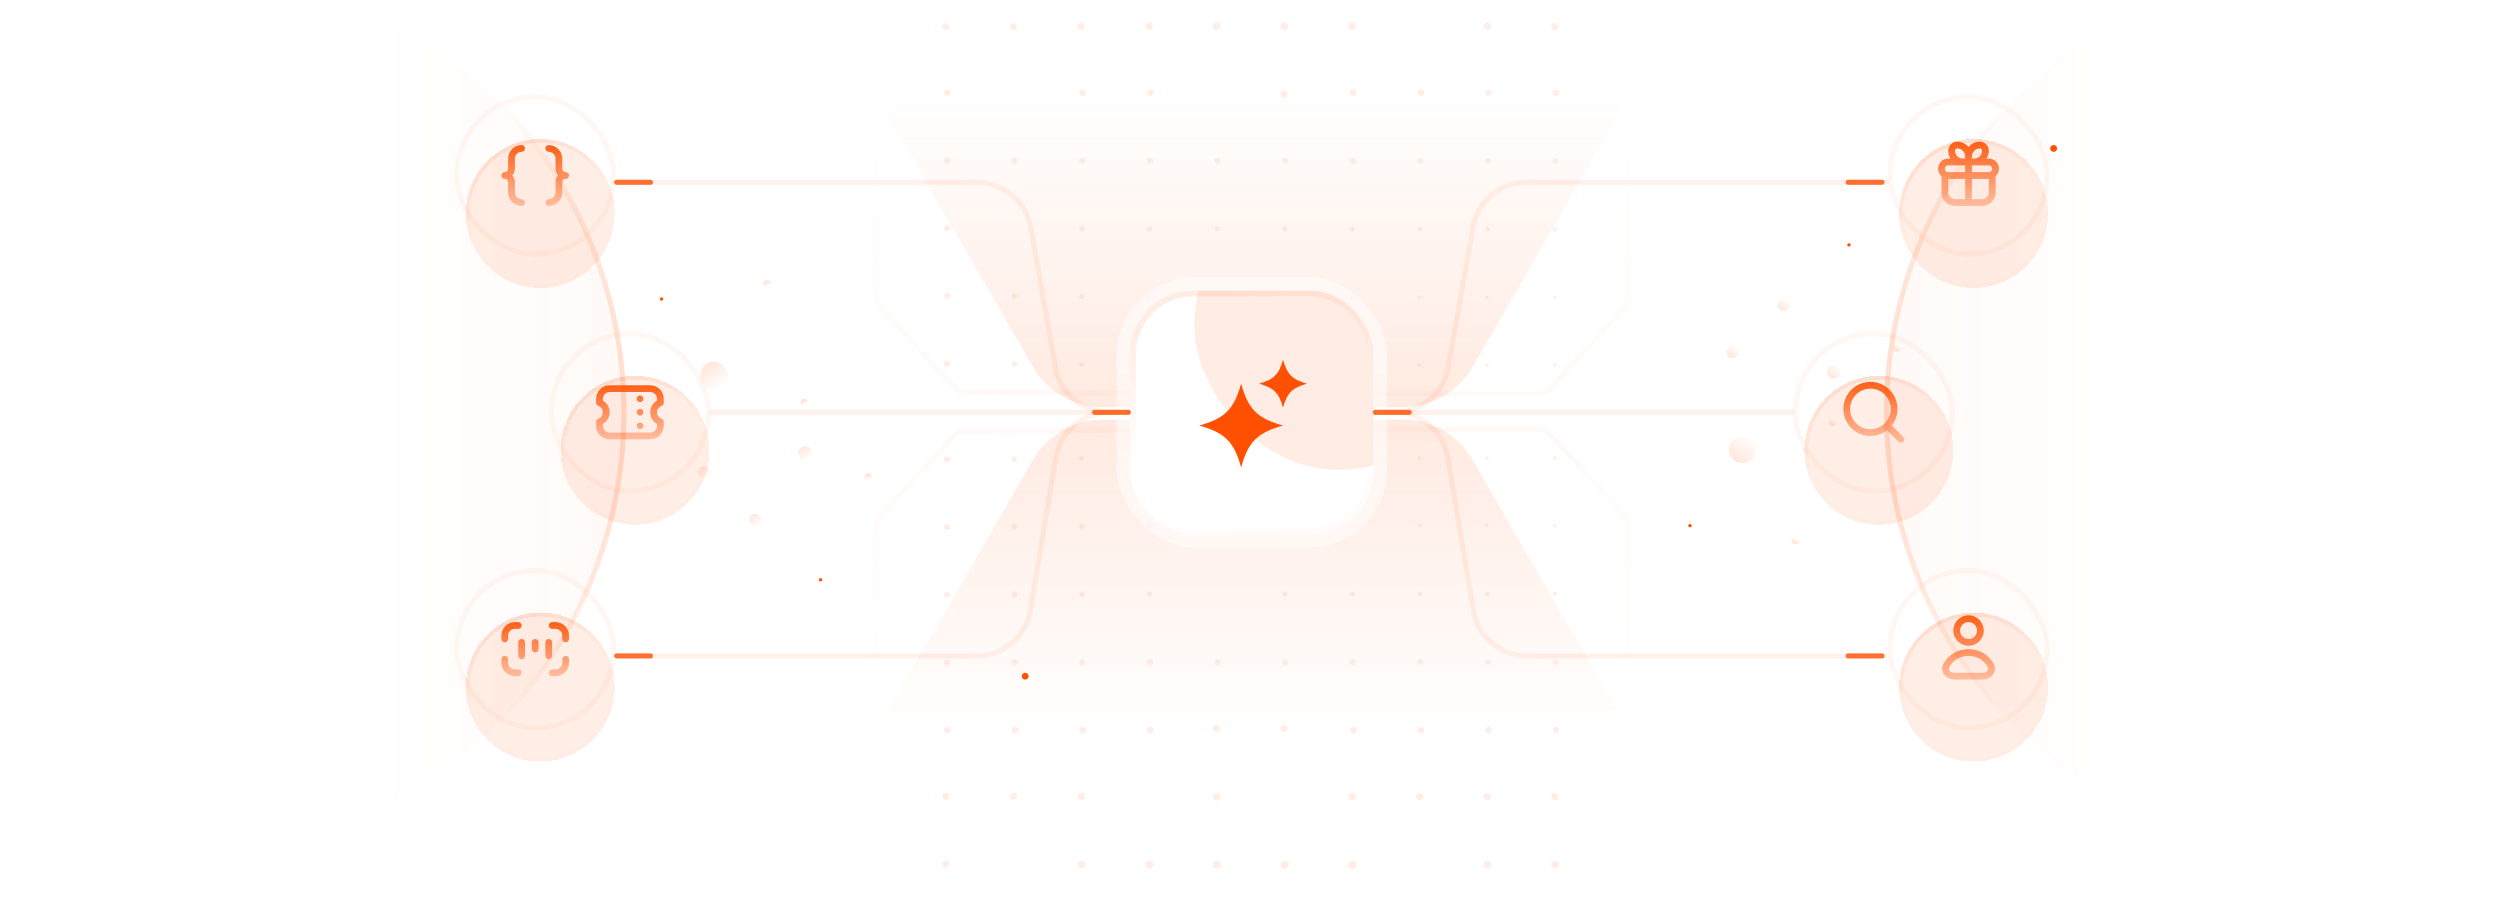<?xml version="1.0" encoding="UTF-8"?> <svg xmlns="http://www.w3.org/2000/svg" width="673" height="248" viewBox="0 0 673 248" fill="none"><g clip-path="url(#clip0_1415_78388)"><g clip-path="url(#clip1_1415_78388)"><path opacity="0.5" d="M277.955 -62.832C281.86 -69.6 289.081 -73.769 296.894 -73.766L377.482 -73.74C385.288 -73.738 392.501 -69.572 396.404 -62.812L436.735 7.044C440.638 13.804 440.639 22.133 436.738 28.895L396.467 98.699C392.563 105.467 385.342 109.636 377.528 109.633L296.94 109.607C289.134 109.605 281.922 105.439 278.018 98.678L237.688 28.823C233.784 22.063 233.783 13.734 237.684 6.972L277.955 -62.832Z" fill="url(#paint0_linear_1415_78388)" fill-opacity="0.3"></path><path opacity="0.5" d="M277.955 285.395C281.86 292.164 289.081 296.333 296.894 296.33L377.482 296.304C385.288 296.301 392.501 292.135 396.404 285.375L436.735 215.52C440.638 208.759 440.639 200.431 436.738 193.669L396.467 123.865C392.563 117.096 385.342 112.927 377.528 112.93L296.94 112.956C289.134 112.959 281.922 117.125 278.018 123.885L237.688 193.74C233.784 200.501 233.783 208.829 237.684 215.591L277.955 285.395Z" fill="url(#paint1_linear_1415_78388)" fill-opacity="0.3"></path><path opacity="0.3" d="M235.91 -33.806L235.91 80.129C235.91 81.043 236.254 81.879 236.874 82.551L256.974 104.37C257.659 105.114 258.621 105.539 259.632 105.545L336.999 105.991L414.354 105.991C415.372 105.991 416.344 105.565 417.033 104.817L437.125 83.007C437.745 82.334 438.089 81.499 438.089 80.584L438.089 -33.367C438.089 -35.375 436.463 -36.995 434.454 -36.999L239.561 -37.438C237.546 -37.443 235.91 -35.821 235.91 -33.806Z" stroke="url(#paint2_linear_1415_78388)" stroke-width="1.366"></path><mask id="mask0_1415_78388" style="mask-type:alpha" maskUnits="userSpaceOnUse" x="235" y="-38" width="204" height="144"><path opacity="0.1" d="M235.91 -33.806L235.91 80.129C235.91 81.043 236.254 81.879 236.874 82.551L256.974 104.37C257.659 105.114 258.621 105.539 259.632 105.545L336.999 105.991L414.354 105.991C415.372 105.991 416.344 105.565 417.033 104.817L437.125 83.007C437.745 82.334 438.089 81.499 438.089 80.584L438.089 -33.367C438.089 -35.375 436.463 -36.995 434.454 -36.999L239.561 -37.438C237.546 -37.443 235.91 -35.821 235.91 -33.806Z" fill="#F8F8F8"></path></mask><g mask="url(#mask0_1415_78388)"><circle cx="0.956" cy="0.956" r="0.956" transform="matrix(1 0 0 -1 235.455 99.16)" fill="#FE5000"></circle><circle cx="0.83" cy="0.83" r="0.83" transform="matrix(1 0 0 -1 254.123 98.705)" fill="#FE5000"></circle><circle cx="0.74" cy="0.74" r="0.74" transform="matrix(1 0 0 -1 272.338 98.705)" fill="#FE5000"></circle><circle cx="0.613" cy="0.613" r="0.613" transform="matrix(1 0 0 -1 290.553 98.705)" fill="#FE5000"></circle><circle cx="0.523" cy="0.523" r="0.523" transform="matrix(1 0 0 -1 308.768 98.705)" fill="#FE5000"></circle><circle cx="0.469" cy="0.469" r="0.469" transform="matrix(1 0 0 -1 326.98 98.705)" fill="#FE5000"></circle><circle cx="0.455" cy="0.455" r="0.455" transform="matrix(1 0 0 -1 345.195 98.705)" fill="#FE5000"></circle><circle cx="0.455" cy="0.455" r="0.455" transform="matrix(1 0 0 -1 363.41 98.705)" fill="#FE5000"></circle><circle cx="0.455" cy="0.455" r="0.455" transform="matrix(1 0 0 -1 381.623 98.705)" fill="#FE5000"></circle><circle cx="0.455" cy="0.455" r="0.455" transform="matrix(1 0 0 -1 399.838 98.705)" fill="#FE5000"></circle><circle cx="0.455" cy="0.455" r="0.455" transform="matrix(1 0 0 -1 418.053 98.705)" fill="#FE5000"></circle><circle cx="0.455" cy="0.455" r="0.455" transform="matrix(1 0 0 -1 436.268 98.705)" fill="#FE5000"></circle><circle cx="0.812" cy="0.812" r="0.812" transform="matrix(1 0 0 -1 254.123 80.49)" fill="#FE5000"></circle><circle cx="0.74" cy="0.74" r="0.74" transform="matrix(1 0 0 -1 272.338 80.49)" fill="#FE5000"></circle><circle cx="0.667" cy="0.667" r="0.667" transform="matrix(1 0 0 -1 290.553 80.49)" fill="#FE5000"></circle><circle cx="0.595" cy="0.595" r="0.595" transform="matrix(1 0 0 -1 308.768 80.49)" fill="#FE5000"></circle><circle cx="0.559" cy="0.559" r="0.559" transform="matrix(1 0 0 -1 326.98 80.49)" fill="#FE5000"></circle><circle cx="0.523" cy="0.523" r="0.523" transform="matrix(1 0 0 -1 345.195 80.49)" fill="#FE5000"></circle><circle cx="0.487" cy="0.487" r="0.487" transform="matrix(1 0 0 -1 363.41 80.49)" fill="#FE5000"></circle><circle cx="0.469" cy="0.469" r="0.469" transform="matrix(1 0 0 -1 381.623 80.49)" fill="#FE5000"></circle><circle cx="0.455" cy="0.455" r="0.455" transform="matrix(1 0 0 -1 399.838 80.49)" fill="#FE5000"></circle><circle cx="0.455" cy="0.455" r="0.455" transform="matrix(1 0 0 -1 418.053 80.49)" fill="#FE5000"></circle><circle cx="0.812" cy="0.812" r="0.812" transform="matrix(1 0 0 -1 254.123 62.276)" fill="#FE5000"></circle><circle cx="0.74" cy="0.74" r="0.74" transform="matrix(1 0 0 -1 290.553 62.276)" fill="#FE5000"></circle><circle cx="0.703" cy="0.703" r="0.703" transform="matrix(1 0 0 -1 308.768 62.276)" fill="#FE5000"></circle><circle cx="0.685" cy="0.685" r="0.685" transform="matrix(1 0 0 -1 326.98 62.276)" fill="#FE5000"></circle><circle cx="0.667" cy="0.667" r="0.667" transform="matrix(1 0 0 -1 345.195 62.276)" fill="#FE5000"></circle><circle cx="0.631" cy="0.631" r="0.631" transform="matrix(1 0 0 -1 363.41 62.276)" fill="#FE5000"></circle><circle cx="0.613" cy="0.613" r="0.613" transform="matrix(1 0 0 -1 381.623 62.276)" fill="#FE5000"></circle><circle cx="0.595" cy="0.595" r="0.595" transform="matrix(1 0 0 -1 399.838 62.276)" fill="#FE5000"></circle><circle cx="0.559" cy="0.559" r="0.559" transform="matrix(1 0 0 -1 418.053 62.276)" fill="#FE5000"></circle><circle cx="0.83" cy="0.83" r="0.83" transform="matrix(1 0 0 -1 254.123 44.062)" fill="#FE5000"></circle><circle cx="0.812" cy="0.812" r="0.812" transform="matrix(1 0 0 -1 272.338 44.062)" fill="#FE5000"></circle><circle cx="0.812" cy="0.812" r="0.812" transform="matrix(1 0 0 -1 290.553 44.062)" fill="#FE5000"></circle><circle cx="0.812" cy="0.812" r="0.812" transform="matrix(1 0 0 -1 308.768 44.062)" fill="#FE5000"></circle><circle cx="0.794" cy="0.794" r="0.794" transform="matrix(1 0 0 -1 326.98 44.062)" fill="#FE5000"></circle><circle cx="0.776" cy="0.776" r="0.776" transform="matrix(1 0 0 -1 345.195 44.062)" fill="#FE5000"></circle><circle cx="0.776" cy="0.776" r="0.776" transform="matrix(1 0 0 -1 363.41 44.062)" fill="#FE5000"></circle><circle cx="0.758" cy="0.758" r="0.758" transform="matrix(1 0 0 -1 381.623 44.062)" fill="#FE5000"></circle><circle cx="0.74" cy="0.74" r="0.74" transform="matrix(1 0 0 -1 399.838 44.062)" fill="#FE5000"></circle><circle cx="0.703" cy="0.703" r="0.703" transform="matrix(1 0 0 -1 418.053 44.062)" fill="#FE5000"></circle><circle cx="0.866" cy="0.866" r="0.866" transform="matrix(1 0 0 -1 254.123 25.848)" fill="#FE5000"></circle><circle cx="0.902" cy="0.902" r="0.902" transform="matrix(1 0 0 -1 290.553 25.848)" fill="#FE5000"></circle><circle cx="0.902" cy="0.902" r="0.902" transform="matrix(1 0 0 -1 308.768 25.848)" fill="#FE5000"></circle><circle cx="0.92" cy="0.92" r="0.92" transform="matrix(1 0 0 -1 344.74 26.303)" fill="#FE5000"></circle><circle cx="0.902" cy="0.902" r="0.902" transform="matrix(1 0 0 -1 363.41 25.848)" fill="#FE5000"></circle><circle cx="0.902" cy="0.902" r="0.902" transform="matrix(1 0 0 -1 381.623 25.848)" fill="#FE5000"></circle><circle cx="0.866" cy="0.866" r="0.866" transform="matrix(1 0 0 -1 399.838 25.848)" fill="#FE5000"></circle><circle cx="0.83" cy="0.83" r="0.83" transform="matrix(1 0 0 -1 418.053 25.848)" fill="#FE5000"></circle><circle cx="0.92" cy="0.92" r="0.92" transform="matrix(1 0 0 -1 253.668 8.089)" fill="#FE5000"></circle><circle cx="0.938" cy="0.938" r="0.938" transform="matrix(1 0 0 -1 271.883 8.089)" fill="#FE5000"></circle><circle cx="0.974" cy="0.974" r="0.974" transform="matrix(1 0 0 -1 290.098 8.089)" fill="#FE5000"></circle><circle cx="1.01" cy="1.01" r="1.01" transform="matrix(1 0 0 -1 308.311 8.089)" fill="#FE5000"></circle><circle cx="1.028" cy="1.028" r="1.028" transform="matrix(1 0 0 -1 326.525 8.089)" fill="#FE5000"></circle><circle cx="1.028" cy="1.028" r="1.028" transform="matrix(1 0 0 -1 344.74 8.089)" fill="#FE5000"></circle><circle cx="1.028" cy="1.028" r="1.028" transform="matrix(1 0 0 -1 362.955 8.089)" fill="#FE5000"></circle><circle cx="0.992" cy="0.992" r="0.992" transform="matrix(1 0 0 -1 399.383 8.089)" fill="#FE5000"></circle><circle cx="0.956" cy="0.956" r="0.956" transform="matrix(1 0 0 -1 417.598 8.089)" fill="#FE5000"></circle></g><path opacity="0.3" d="M235.91 255.35L235.91 141.416C235.91 140.502 236.254 139.666 236.874 138.994L256.974 117.175C257.659 116.431 258.621 116.006 259.632 116L336.999 115.554L414.354 115.554C415.372 115.554 416.344 115.98 417.033 116.728L437.125 138.538C437.745 139.211 438.089 140.046 438.089 140.961L438.089 254.912C438.089 256.92 436.463 258.54 434.454 258.544L239.561 258.983C237.546 258.988 235.91 257.365 235.91 255.35Z" stroke="url(#paint3_linear_1415_78388)" stroke-width="1.366"></path><mask id="mask1_1415_78388" style="mask-type:alpha" maskUnits="userSpaceOnUse" x="235" y="115" width="204" height="144"><path opacity="0.1" d="M235.91 255.35L235.91 141.416C235.91 140.502 236.254 139.666 236.874 138.994L256.974 117.175C257.659 116.431 258.621 116.006 259.632 116L336.999 115.554L414.354 115.554C415.372 115.554 416.344 115.98 417.033 116.728L437.125 138.538C437.745 139.211 438.089 140.046 438.089 140.961L438.089 254.912C438.089 256.92 436.463 258.54 434.454 258.544L239.561 258.983C237.546 258.988 235.91 257.365 235.91 255.35Z" fill="#F8F8F8"></path></mask><g mask="url(#mask1_1415_78388)"><circle cx="236.411" cy="123.34" r="0.956" fill="#FE5000"></circle><circle cx="254.955" cy="123.669" r="0.83" fill="#FE5000"></circle><circle cx="273.077" cy="123.578" r="0.74" fill="#FE5000"></circle><circle cx="291.166" cy="123.452" r="0.613" fill="#FE5000"></circle><circle cx="309.291" cy="123.362" r="0.523" fill="#FE5000"></circle><circle cx="327.449" cy="123.308" r="0.469" fill="#FE5000"></circle><circle cx="345.651" cy="123.294" r="0.455" fill="#FE5000"></circle><circle cx="363.866" cy="123.294" r="0.455" fill="#FE5000"></circle><circle cx="382.08" cy="123.294" r="0.455" fill="#FE5000"></circle><circle cx="400.293" cy="123.294" r="0.455" fill="#FE5000"></circle><circle cx="418.508" cy="123.294" r="0.455" fill="#FE5000"></circle><circle cx="436.723" cy="123.294" r="0.455" fill="#FE5000"></circle><circle cx="254.937" cy="141.865" r="0.812" fill="#FE5000"></circle><circle cx="273.077" cy="141.793" r="0.74" fill="#FE5000"></circle><circle cx="291.22" cy="141.721" r="0.667" fill="#FE5000"></circle><circle cx="309.363" cy="141.649" r="0.595" fill="#FE5000"></circle><circle cx="327.54" cy="141.613" r="0.559" fill="#FE5000"></circle><circle cx="345.718" cy="141.577" r="0.523" fill="#FE5000"></circle><circle cx="363.897" cy="141.541" r="0.487" fill="#FE5000"></circle><circle cx="382.094" cy="141.523" r="0.469" fill="#FE5000"></circle><circle cx="400.293" cy="141.509" r="0.455" fill="#FE5000"></circle><circle cx="418.508" cy="141.509" r="0.455" fill="#FE5000"></circle><circle cx="254.937" cy="160.079" r="0.812" fill="#FE5000"></circle><circle cx="273.113" cy="160.043" r="0.776" fill="#FE5000"></circle><circle cx="291.292" cy="160.007" r="0.74" fill="#FE5000"></circle><circle cx="309.471" cy="159.971" r="0.703" fill="#FE5000"></circle><circle cx="345.863" cy="159.935" r="0.667" fill="#FE5000"></circle><circle cx="364.041" cy="159.899" r="0.631" fill="#FE5000"></circle><circle cx="382.238" cy="159.881" r="0.613" fill="#FE5000"></circle><circle cx="400.433" cy="159.863" r="0.595" fill="#FE5000"></circle><circle cx="418.612" cy="159.827" r="0.559" fill="#FE5000"></circle><circle cx="254.955" cy="178.312" r="0.83" fill="#FE5000"></circle><circle cx="273.15" cy="178.294" r="0.812" fill="#FE5000"></circle><circle cx="291.364" cy="178.294" r="0.812" fill="#FE5000"></circle><circle cx="309.579" cy="178.294" r="0.812" fill="#FE5000"></circle><circle cx="327.774" cy="178.276" r="0.794" fill="#FE5000"></circle><circle cx="345.971" cy="178.258" r="0.776" fill="#FE5000"></circle><circle cx="364.186" cy="178.258" r="0.776" fill="#FE5000"></circle><circle cx="382.383" cy="178.24" r="0.758" fill="#FE5000"></circle><circle cx="400.577" cy="178.222" r="0.74" fill="#FE5000"></circle><circle cx="418.756" cy="178.186" r="0.703" fill="#FE5000"></circle><circle cx="254.991" cy="196.562" r="0.866" fill="#FE5000"></circle><circle cx="273.222" cy="196.58" r="0.884" fill="#FE5000"></circle><circle cx="291.455" cy="196.598" r="0.902" fill="#FE5000"></circle><circle cx="309.669" cy="196.598" r="0.902" fill="#FE5000"></circle><circle cx="327.445" cy="196.161" r="0.92" fill="#FE5000"></circle><circle cx="345.66" cy="196.161" r="0.92" fill="#FE5000"></circle><circle cx="364.312" cy="196.598" r="0.902" fill="#FE5000"></circle><circle cx="382.527" cy="196.598" r="0.902" fill="#FE5000"></circle><circle cx="400.704" cy="196.562" r="0.866" fill="#FE5000"></circle><circle cx="418.882" cy="196.526" r="0.83" fill="#FE5000"></circle><circle cx="254.588" cy="214.375" r="0.92" fill="#FE5000"></circle><circle cx="272.821" cy="214.393" r="0.938" fill="#FE5000"></circle><circle cx="291.072" cy="214.429" r="0.974" fill="#FE5000"></circle><circle cx="327.553" cy="214.483" r="1.028" fill="#FE5000"></circle><circle cx="363.983" cy="214.483" r="1.028" fill="#FE5000"></circle><circle cx="382.178" cy="214.465" r="1.01" fill="#FE5000"></circle><circle cx="400.375" cy="214.447" r="0.992" fill="#FE5000"></circle><circle cx="418.554" cy="214.411" r="0.956" fill="#FE5000"></circle><circle cx="254.624" cy="232.626" r="0.956" fill="#FE5000"></circle><circle cx="291.144" cy="232.716" r="1.046" fill="#FE5000"></circle><circle cx="309.395" cy="232.752" r="1.082" fill="#FE5000"></circle><circle cx="327.626" cy="232.77" r="1.1" fill="#FE5000"></circle><circle cx="345.858" cy="232.788" r="1.118" fill="#FE5000"></circle><circle cx="364.073" cy="232.788" r="1.118" fill="#FE5000"></circle><circle cx="400.465" cy="232.752" r="1.082" fill="#FE5000"></circle><circle cx="418.644" cy="232.716" r="1.046" fill="#FE5000"></circle></g><g opacity="0.3"><circle cx="47.535" cy="111" r="120.442" transform="rotate(90 47.535 111)" fill="url(#paint4_linear_1415_78388)"></circle><circle cx="47.535" cy="111" r="120.442" transform="rotate(90 47.535 111)" stroke="url(#paint5_linear_1415_78388)" stroke-width="1.366"></circle><circle cx="47.535" cy="111" r="120.442" transform="rotate(90 47.535 111)" stroke="url(#paint6_linear_1415_78388)" stroke-opacity="0.6" stroke-width="1.366"></circle></g><g opacity="0.3"><circle cx="628.285" cy="111" r="120.442" transform="rotate(-90 628.285 111)" fill="url(#paint7_linear_1415_78388)"></circle><circle cx="628.285" cy="111" r="120.442" transform="rotate(-90 628.285 111)" stroke="url(#paint8_linear_1415_78388)" stroke-width="1.366"></circle><circle cx="628.285" cy="111" r="120.442" transform="rotate(-90 628.285 111)" stroke="url(#paint9_linear_1415_78388)" stroke-opacity="0.6" stroke-width="1.366"></circle></g><rect x="300.572" y="74.571" width="72.857" height="72.857" rx="21.25" fill="white" fill-opacity="0.53"></rect><g clip-path="url(#clip2_1415_78388)"><rect x="304.215" y="78.214" width="65.571" height="65.571" rx="17" fill="white"></rect><rect x="305.012" y="79.011" width="63.978" height="63.978" rx="16.203" stroke="url(#paint10_linear_1415_78388)" stroke-opacity="0.25" stroke-width="1.594"></rect><g opacity="0.5" filter="url(#filter0_f_1415_78388)"><rect x="321.52" y="49.071" width="77.411" height="77.411" rx="38.705" fill="#FE5000" fill-opacity="0.2"></rect></g><path d="M345.39 96.834C344.288 100.817 342.868 102.177 338.945 103.278C342.868 104.38 344.288 105.74 345.39 109.723C346.492 105.74 347.911 104.38 351.834 103.278C347.911 102.177 346.492 100.817 345.39 96.834ZM334.112 103.278C332.182 110.247 329.701 112.629 322.834 114.556C329.701 116.483 332.182 118.865 334.112 125.834C336.041 118.865 338.523 116.483 345.39 114.556C338.523 112.629 336.041 110.247 334.112 103.278Z" fill="#FE5000"></path></g><rect x="122.898" y="26.076" width="42.348" height="42.348" rx="21.174" stroke="#FE5000" stroke-opacity="0.05" stroke-width="1.366"></rect><g filter="url(#filter1_di_1415_78388)" data-figma-bg-blur-radius="68.0639"><path d="M124.037 47.25C124.037 36.184 133.007 27.214 144.073 27.214V27.214C155.138 27.214 164.109 36.184 164.109 47.25V47.25C164.109 58.315 155.138 67.285 144.073 67.285V67.285C133.007 67.285 124.037 58.315 124.037 47.25V47.25Z" fill="#FE5000" fill-opacity="0.1" shape-rendering="crispEdges"></path><path d="M144.073 66.775C133.289 66.775 124.548 58.033 124.548 47.25C124.548 36.466 133.289 27.724 144.073 27.724C154.856 27.724 163.598 36.466 163.598 47.25C163.598 58.033 154.856 66.775 144.073 66.775Z" stroke="url(#paint11_linear_1415_78388)" stroke-opacity="0.25" stroke-width="1.021" shape-rendering="crispEdges"></path></g><path fill-rule="evenodd" clip-rule="evenodd" d="M136.788 42.697C136.788 40.685 138.419 39.054 140.431 39.054C140.934 39.054 141.342 39.462 141.342 39.964C141.342 40.467 140.934 40.875 140.431 40.875C139.425 40.875 138.61 41.691 138.61 42.697V45.429C138.61 46.129 138.347 46.767 137.914 47.25C138.347 47.733 138.61 48.372 138.61 49.072V51.804C138.61 52.81 139.425 53.625 140.431 53.625C140.934 53.625 141.342 54.033 141.342 54.536C141.342 55.039 140.934 55.447 140.431 55.447C138.419 55.447 136.788 53.816 136.788 51.804V49.072C136.788 48.569 136.38 48.161 135.878 48.161C135.375 48.161 134.967 47.753 134.967 47.25C134.967 46.747 135.375 46.339 135.878 46.339C136.38 46.339 136.788 45.932 136.788 45.429V42.697ZM146.806 39.964C146.806 39.462 147.214 39.054 147.717 39.054C149.729 39.054 151.36 40.685 151.36 42.697V45.429C151.36 45.932 151.767 46.339 152.27 46.339C152.773 46.339 153.181 46.747 153.181 47.25C153.181 47.753 152.773 48.161 152.27 48.161C151.767 48.161 151.36 48.569 151.36 49.072V51.804C151.36 53.816 149.729 55.447 147.717 55.447C147.214 55.447 146.806 55.039 146.806 54.536C146.806 54.033 147.214 53.625 147.717 53.625C148.723 53.625 149.538 52.81 149.538 51.804V49.072C149.538 48.372 149.801 47.733 150.234 47.25C149.801 46.767 149.538 46.129 149.538 45.429V42.697C149.538 41.691 148.723 40.875 147.717 40.875C147.214 40.875 146.806 40.467 146.806 39.964Z" fill="url(#paint12_linear_1415_78388)"></path><rect x="508.753" y="26.076" width="42.348" height="42.348" rx="21.174" stroke="#FE5000" stroke-opacity="0.05" stroke-width="1.366"></rect><g filter="url(#filter2_di_1415_78388)" data-figma-bg-blur-radius="68.0639"><path d="M509.893 47.25C509.893 36.184 518.863 27.214 529.928 27.214V27.214C540.994 27.214 549.964 36.184 549.964 47.25V47.25C549.964 58.315 540.994 67.285 529.928 67.285V67.285C518.863 67.285 509.893 58.315 509.893 47.25V47.25Z" fill="#FE5000" fill-opacity="0.1" shape-rendering="crispEdges"></path><path d="M529.928 66.775C519.145 66.775 510.403 58.033 510.403 47.25C510.403 36.466 519.145 27.724 529.928 27.724C540.712 27.724 549.454 36.466 549.454 47.25C549.454 58.033 540.712 66.775 529.928 66.775Z" stroke="url(#paint13_linear_1415_78388)" stroke-opacity="0.25" stroke-width="1.021" shape-rendering="crispEdges"></path></g><path fill-rule="evenodd" clip-rule="evenodd" d="M524.465 40.571C524.465 39.23 525.552 38.143 526.893 38.143C528.114 38.143 529.205 38.697 529.929 39.567C530.653 38.697 531.744 38.143 532.965 38.143C534.306 38.143 535.393 39.23 535.393 40.571C535.393 41.353 535.165 42.083 534.773 42.696H535.393C536.902 42.696 538.125 43.919 538.125 45.428C538.125 46.238 537.773 46.965 537.215 47.465V51.803C537.215 53.815 535.584 55.446 533.572 55.446H526.286C524.274 55.446 522.643 53.815 522.643 51.803V47.465C522.085 46.965 521.732 46.238 521.732 45.428C521.732 43.919 522.956 42.696 524.465 42.696H525.085C524.692 42.083 524.465 41.353 524.465 40.571ZM528.411 42.696H529.018V42.089C529.018 40.915 528.067 39.964 526.893 39.964C526.558 39.964 526.286 40.236 526.286 40.571C526.286 41.745 527.237 42.696 528.411 42.696ZM530.84 42.089V42.696H531.447C532.62 42.696 533.572 41.745 533.572 40.571C533.572 40.236 533.3 39.964 532.965 39.964C531.791 39.964 530.84 40.915 530.84 42.089ZM529.018 44.518H524.465C523.962 44.518 523.554 44.925 523.554 45.428C523.554 45.764 523.735 46.059 524.01 46.218C524.143 46.295 524.297 46.339 524.465 46.339H529.018V44.518ZM530.84 46.339V44.518H535.393C535.896 44.518 536.304 44.925 536.304 45.428C536.304 45.764 536.122 46.059 535.848 46.218C535.715 46.295 535.561 46.339 535.393 46.339H530.84ZM529.018 48.16H524.465V51.803C524.465 52.809 525.28 53.625 526.286 53.625H529.018V48.16ZM530.84 53.625V48.16H535.393V51.803C535.393 52.809 534.578 53.625 533.572 53.625H530.84Z" fill="url(#paint14_linear_1415_78388)"></path><rect x="122.898" y="153.576" width="42.348" height="42.348" rx="21.174" stroke="#FE5000" stroke-opacity="0.05" stroke-width="1.366"></rect><g filter="url(#filter3_di_1415_78388)" data-figma-bg-blur-radius="68.0639"><path d="M124.037 174.75C124.037 163.684 133.007 154.714 144.073 154.714V154.714C155.138 154.714 164.109 163.684 164.109 174.75V174.75C164.109 185.815 155.138 194.785 144.073 194.785V194.785C133.007 194.785 124.037 185.815 124.037 174.75V174.75Z" fill="#FE5000" fill-opacity="0.1" shape-rendering="crispEdges"></path><path d="M144.073 194.275C133.289 194.275 124.548 185.533 124.548 174.75C124.548 163.966 133.289 155.224 144.073 155.224C154.856 155.224 163.598 163.966 163.598 174.75C163.598 185.533 154.856 194.275 144.073 194.275Z" stroke="url(#paint15_linear_1415_78388)" stroke-opacity="0.25" stroke-width="1.021" shape-rendering="crispEdges"></path></g><path fill-rule="evenodd" clip-rule="evenodd" d="M134.967 171.107C134.967 169.095 136.598 167.464 138.61 167.464H139.52C140.023 167.464 140.431 167.872 140.431 168.375C140.431 168.878 140.023 169.285 139.52 169.285H138.61C137.604 169.285 136.788 170.101 136.788 171.107V172.017C136.788 172.52 136.38 172.928 135.878 172.928C135.375 172.928 134.967 172.52 134.967 172.017V171.107ZM147.717 168.375C147.717 167.872 148.125 167.464 148.628 167.464H149.538C151.55 167.464 153.181 169.095 153.181 171.107V172.017C153.181 172.52 152.773 172.928 152.27 172.928C151.767 172.928 151.36 172.52 151.36 172.017V171.107C151.36 170.101 150.544 169.285 149.538 169.285H148.628C148.125 169.285 147.717 168.878 147.717 168.375ZM140.431 172.017C140.934 172.017 141.342 172.425 141.342 172.928V176.571C141.342 177.074 140.934 177.482 140.431 177.482C139.928 177.482 139.52 177.074 139.52 176.571V172.928C139.52 172.425 139.928 172.017 140.431 172.017ZM144.074 172.017C144.577 172.017 144.985 172.425 144.985 172.928V174.75C144.985 175.253 144.577 175.66 144.074 175.66C143.571 175.66 143.163 175.253 143.163 174.75V172.928C143.163 172.425 143.571 172.017 144.074 172.017ZM147.717 172.017C148.22 172.017 148.628 172.425 148.628 172.928V176.571C148.628 177.074 148.22 177.482 147.717 177.482C147.214 177.482 146.806 177.074 146.806 176.571V172.928C146.806 172.425 147.214 172.017 147.717 172.017ZM135.878 176.571C136.38 176.571 136.788 176.979 136.788 177.482V178.392C136.788 179.398 137.604 180.214 138.61 180.214H139.52C140.023 180.214 140.431 180.622 140.431 181.125C140.431 181.628 140.023 182.035 139.52 182.035H138.61C136.598 182.035 134.967 180.404 134.967 178.392V177.482C134.967 176.979 135.375 176.571 135.878 176.571ZM152.27 176.571C152.773 176.571 153.181 176.979 153.181 177.482V178.392C153.181 180.404 151.55 182.035 149.538 182.035H148.628C148.125 182.035 147.717 181.628 147.717 181.125C147.717 180.622 148.125 180.214 148.628 180.214H149.538C150.544 180.214 151.36 179.398 151.36 178.392V177.482C151.36 176.979 151.767 176.571 152.27 176.571Z" fill="url(#paint16_linear_1415_78388)"></path><rect x="508.753" y="153.576" width="42.348" height="42.348" rx="21.174" stroke="#FE5000" stroke-opacity="0.05" stroke-width="1.366"></rect><g filter="url(#filter4_di_1415_78388)" data-figma-bg-blur-radius="68.0639"><path d="M509.893 174.75C509.893 163.684 518.863 154.714 529.928 154.714V154.714C540.994 154.714 549.964 163.684 549.964 174.75V174.75C549.964 185.815 540.994 194.785 529.928 194.785V194.785C518.863 194.785 509.893 185.815 509.893 174.75V174.75Z" fill="#FE5000" fill-opacity="0.1" shape-rendering="crispEdges"></path><path d="M529.928 194.275C519.145 194.275 510.403 185.533 510.403 174.75C510.403 163.966 519.145 155.224 529.928 155.224C540.712 155.224 549.454 163.966 549.454 174.75C549.454 185.533 540.712 194.275 529.928 194.275Z" stroke="url(#paint17_linear_1415_78388)" stroke-opacity="0.25" stroke-width="1.021" shape-rendering="crispEdges"></path></g><path fill-rule="evenodd" clip-rule="evenodd" d="M529.93 167.464C528.672 167.464 527.653 168.483 527.653 169.741C527.653 170.998 528.672 172.018 529.93 172.018C531.187 172.018 532.206 170.998 532.206 169.741C532.206 168.483 531.187 167.464 529.93 167.464ZM525.831 169.741C525.831 167.477 527.666 165.643 529.93 165.643C532.193 165.643 534.028 167.477 534.028 169.741C534.028 172.004 532.193 173.839 529.93 173.839C527.666 173.839 525.831 172.004 525.831 169.741ZM529.93 176.571C527.562 176.571 525.728 177.793 524.751 179.609C524.562 179.961 524.617 180.284 524.845 180.568C525.095 180.879 525.557 181.125 526.1 181.125H533.759C534.302 181.125 534.764 180.879 535.014 180.568C535.242 180.284 535.297 179.961 535.108 179.609C534.131 177.793 532.297 176.571 529.93 176.571ZM523.147 178.746C524.431 176.358 526.872 174.75 529.93 174.75C532.987 174.75 535.428 176.358 536.712 178.746C537.285 179.812 537.069 180.919 536.434 181.709C535.821 182.472 534.826 182.946 533.759 182.946H526.1C525.033 182.946 524.038 182.472 523.425 181.709C522.79 180.919 522.574 179.812 523.147 178.746Z" fill="url(#paint18_linear_1415_78388)"></path><rect x="148.398" y="89.826" width="42.348" height="42.348" rx="21.174" stroke="#FE5000" stroke-opacity="0.05" stroke-width="1.366"></rect><g filter="url(#filter5_di_1415_78388)" data-figma-bg-blur-radius="68.0639"><path d="M149.537 111C149.537 99.934 158.507 90.964 169.573 90.964V90.964C180.638 90.964 189.609 99.934 189.609 111V111C189.609 122.065 180.638 131.035 169.573 131.035V131.035C158.507 131.035 149.537 122.065 149.537 111V111Z" fill="#FE5000" fill-opacity="0.1" shape-rendering="crispEdges"></path><path d="M169.573 130.525C158.789 130.525 150.048 121.783 150.048 111C150.048 100.216 158.789 91.474 169.573 91.474C180.356 91.474 189.098 100.216 189.098 111C189.098 121.783 180.356 130.525 169.573 130.525Z" stroke="url(#paint19_linear_1415_78388)" stroke-opacity="0.25" stroke-width="1.021" shape-rendering="crispEdges"></path></g><path fill-rule="evenodd" clip-rule="evenodd" d="M160.467 107.357C160.467 105.345 162.098 103.714 164.11 103.714H175.038C177.05 103.714 178.681 105.345 178.681 107.357V108.423C178.681 108.809 178.438 109.153 178.074 109.282C177.365 109.532 176.86 110.208 176.86 111C176.86 111.791 177.365 112.467 178.074 112.718C178.438 112.846 178.681 113.19 178.681 113.576V114.642C178.681 116.654 177.05 118.285 175.038 118.285H164.11C162.098 118.285 160.467 116.654 160.467 114.642V113.576C160.467 113.19 160.71 112.846 161.074 112.718C161.783 112.467 162.288 111.791 162.288 111C162.288 110.208 161.783 109.532 161.074 109.282C160.71 109.153 160.467 108.809 160.467 108.423V107.357ZM164.11 105.535C163.104 105.535 162.288 106.351 162.288 107.357V107.844C163.376 108.474 164.11 109.65 164.11 111C164.11 112.349 163.376 113.525 162.288 114.155V114.642C162.288 115.648 163.104 116.464 164.11 116.464H175.038C176.044 116.464 176.86 115.648 176.86 114.642V114.155C175.772 113.525 175.038 112.349 175.038 111C175.038 109.65 175.772 108.474 176.86 107.844V107.357C176.86 106.351 176.044 105.535 175.038 105.535H164.11Z" fill="url(#paint20_linear_1415_78388)"></path><path d="M171.395 107.357C171.395 106.854 171.803 106.446 172.306 106.446C172.809 106.446 173.217 106.854 173.217 107.357C173.217 107.86 172.809 108.267 172.306 108.267C171.803 108.267 171.395 107.86 171.395 107.357Z" fill="url(#paint21_linear_1415_78388)"></path><path d="M171.395 111C171.395 110.497 171.803 110.089 172.306 110.089C172.809 110.089 173.217 110.497 173.217 111C173.217 111.503 172.809 111.91 172.306 111.91C171.803 111.91 171.395 111.503 171.395 111Z" fill="url(#paint22_linear_1415_78388)"></path><path d="M171.395 114.642C171.395 114.139 171.803 113.732 172.306 113.732C172.809 113.732 173.217 114.139 173.217 114.642C173.217 115.145 172.809 115.553 172.306 115.553C171.803 115.553 171.395 115.145 171.395 114.642Z" fill="url(#paint23_linear_1415_78388)"></path><rect x="483.253" y="89.826" width="42.348" height="42.348" rx="21.174" stroke="#FE5000" stroke-opacity="0.05" stroke-width="1.366"></rect><g filter="url(#filter6_di_1415_78388)" data-figma-bg-blur-radius="68.0639"><path d="M484.393 111C484.393 99.934 493.363 90.964 504.428 90.964V90.964C515.494 90.964 524.464 99.934 524.464 111V111C524.464 122.065 515.494 131.035 504.428 131.035V131.035C493.363 131.035 484.393 122.065 484.393 111V111Z" fill="#FE5000" fill-opacity="0.1" shape-rendering="crispEdges"></path><path d="M504.428 130.525C493.645 130.525 484.903 121.783 484.903 111C484.903 100.216 493.645 91.474 504.428 91.474C515.212 91.474 523.954 100.216 523.954 111C523.954 121.783 515.212 130.525 504.428 130.525Z" stroke="url(#paint24_linear_1415_78388)" stroke-opacity="0.25" stroke-width="1.021" shape-rendering="crispEdges"></path></g><path fill-rule="evenodd" clip-rule="evenodd" d="M503.518 104.625C500.5 104.625 498.054 107.072 498.054 110.089C498.054 113.107 500.5 115.554 503.518 115.554C506.536 115.554 508.982 113.107 508.982 110.089C508.982 107.072 506.536 104.625 503.518 104.625ZM496.232 110.089C496.232 106.066 499.494 102.804 503.518 102.804C507.542 102.804 510.804 106.066 510.804 110.089C510.804 111.773 510.233 113.323 509.274 114.557L512.359 117.642C512.714 117.998 512.714 118.574 512.359 118.93C512.003 119.285 511.426 119.285 511.071 118.93L507.986 115.845C506.752 116.804 505.202 117.375 503.518 117.375C499.494 117.375 496.232 114.113 496.232 110.089Z" fill="url(#paint25_linear_1415_78388)"></path><path opacity="0.1" d="M166 49.071H263.102C270.17 49.071 276.218 54.144 277.45 61.104L284.151 98.968C285.383 105.928 291.431 111 298.499 111H304.214" stroke="url(#paint26_linear_1415_78388)" stroke-width="1.366"></path><path opacity="0.1" d="M166 176.571C204.4 176.571 227.626 176.571 262.975 176.571C270.096 176.571 276.181 171.425 277.355 164.402L284.246 123.169C285.42 116.146 291.498 111 298.618 111H304.214" stroke="url(#paint27_linear_1415_78388)" stroke-width="1.366"></path><path opacity="0.1" d="M191 111L301 111" stroke="url(#paint28_linear_1415_78388)" stroke-width="1.366"></path><path d="M294.652 111H303.759" stroke="url(#paint29_linear_1415_78388)" stroke-width="1.366" stroke-linecap="round"></path><path d="M166 176.571H175.107" stroke="url(#paint30_linear_1415_78388)" stroke-width="1.366" stroke-linecap="round"></path><path d="M497.508 176.571H506.615" stroke="url(#paint31_linear_1415_78388)" stroke-width="1.366" stroke-linecap="round"></path><path d="M166 49.071H175.107" stroke="url(#paint32_linear_1415_78388)" stroke-width="1.366" stroke-linecap="round"></path><path d="M497.508 49.071H506.615" stroke="url(#paint33_linear_1415_78388)" stroke-width="1.366" stroke-linecap="round"></path><path d="M370.242 111H379.349" stroke="url(#paint34_linear_1415_78388)" stroke-width="1.366" stroke-linecap="round"></path><path opacity="0.1" d="M508.5 49.071H410.898C403.83 49.071 397.782 54.144 396.55 61.104L389.849 98.968C388.617 105.928 382.569 111 375.501 111H369.786" stroke="url(#paint35_linear_1415_78388)" stroke-width="1.366"></path><path opacity="0.1" d="M508 176.571H411.017C403.897 176.571 397.819 171.425 396.645 164.402L389.754 123.169C388.58 116.146 382.502 111 375.382 111H369.786" stroke="url(#paint36_linear_1415_78388)" stroke-width="1.366"></path><path opacity="0.1" d="M483 111L373 111" stroke="url(#paint37_linear_1415_78388)" stroke-width="1.366"></path><circle cx="0.455" cy="0.455" r="0.455" transform="matrix(-1 0 0 1 221.34 155.624)" fill="#FE5000"></circle><circle cx="0.455" cy="0.455" r="0.455" transform="matrix(-1 0 0 1 178.535 80.035)" fill="#FE5000"></circle><circle cx="0.911" cy="0.911" r="0.911" transform="matrix(-1 0 0 1 276.893 181.124)" fill="#FE5000"></circle><circle cx="1.103" cy="1.103" r="1.103" transform="matrix(-1 0 0 1 235 127.393)" fill="url(#paint38_linear_1415_78388)"></circle><circle cx="1.103" cy="1.103" r="1.103" transform="matrix(-1 0 0 1 217.697 107.356)" fill="url(#paint39_linear_1415_78388)"></circle><circle cx="1.103" cy="1.103" r="1.103" transform="matrix(-1 0 0 1 207.678 75.481)" fill="url(#paint40_linear_1415_78388)"></circle><circle opacity="0.5" cx="1.821" cy="1.821" r="1.821" transform="matrix(-1 0 0 1 218.607 120.106)" fill="url(#paint41_linear_1415_78388)"></circle><circle opacity="0.5" cx="3.643" cy="3.643" r="3.643" transform="matrix(-1 0 0 1 195.84 97.339)" fill="url(#paint42_linear_1415_78388)"></circle><circle opacity="0.5" cx="1.655" cy="1.655" r="1.655" transform="matrix(-1 0 0 1 204.947 138.32)" fill="url(#paint43_linear_1415_78388)"></circle><circle opacity="0.5" cx="1.655" cy="1.655" r="1.655" transform="matrix(-1 0 0 1 191.285 125.57)" fill="url(#paint44_linear_1415_78388)"></circle><circle cx="497.742" cy="65.921" r="0.455" transform="rotate(-180 497.742 65.921)" fill="#FE5000"></circle><circle cx="454.937" cy="141.509" r="0.455" transform="rotate(-180 454.937 141.509)" fill="#FE5000"></circle><circle cx="552.839" cy="39.965" r="0.911" transform="rotate(-180 552.839 39.965)" fill="#FE5000"></circle><circle cx="510.754" cy="93.504" r="1.103" transform="rotate(180 510.754 93.504)" fill="url(#paint45_linear_1415_78388)"></circle><circle cx="493.451" cy="113.54" r="1.103" transform="rotate(180 493.451 113.54)" fill="url(#paint46_linear_1415_78388)"></circle><circle cx="483.432" cy="145.415" r="1.103" transform="rotate(180 483.432 145.415)" fill="url(#paint47_linear_1415_78388)"></circle><circle opacity="0.5" cx="493.643" cy="100.072" r="1.821" transform="rotate(180 493.643 100.072)" fill="url(#paint48_linear_1415_78388)"></circle><circle opacity="0.5" cx="469.054" cy="121.018" r="3.643" transform="rotate(180 469.054 121.018)" fill="url(#paint49_linear_1415_78388)"></circle><circle opacity="0.5" cx="480.15" cy="82.025" r="1.655" transform="rotate(180 480.15 82.025)" fill="url(#paint50_linear_1415_78388)"></circle><circle opacity="0.5" cx="466.488" cy="94.775" r="1.655" transform="rotate(180 466.488 94.775)" fill="url(#paint51_linear_1415_78388)"></circle></g></g><defs><filter id="filter0_f_1415_78388" x="292.377" y="19.928" width="135.696" height="135.697" filterUnits="userSpaceOnUse" color-interpolation-filters="sRGB"><feFlood flood-opacity="0" result="BackgroundImageFix"></feFlood><feBlend mode="normal" in="SourceGraphic" in2="BackgroundImageFix" result="shape"></feBlend><feGaussianBlur stdDeviation="14.571" result="effect1_foregroundBlur_1415_78388"></feGaussianBlur></filter><filter id="filter1_di_1415_78388" x="55.973" y="-40.85" width="176.2" height="176.199" filterUnits="userSpaceOnUse" color-interpolation-filters="sRGB"><feFlood flood-opacity="0" result="BackgroundImageFix"></feFlood><feColorMatrix in="SourceAlpha" type="matrix" values="0 0 0 0 0 0 0 0 0 0 0 0 0 0 0 0 0 0 127 0" result="hardAlpha"></feColorMatrix><feMorphology radius="2.723" operator="erode" in="SourceAlpha" result="effect1_dropShadow_1415_78388"></feMorphology><feOffset dy="7.487"></feOffset><feGaussianBlur stdDeviation="5.139"></feGaussianBlur><feComposite in2="hardAlpha" operator="out"></feComposite><feColorMatrix type="matrix" values="0 0 0 0 0.071 0 0 0 0 0.071 0 0 0 0 0.071 0 0 0 0.3 0"></feColorMatrix><feBlend mode="normal" in2="BackgroundImageFix" result="effect1_dropShadow_1415_78388"></feBlend><feBlend mode="normal" in="SourceGraphic" in2="effect1_dropShadow_1415_78388" result="shape"></feBlend><feColorMatrix in="SourceAlpha" type="matrix" values="0 0 0 0 0 0 0 0 0 0 0 0 0 0 0 0 0 0 127 0" result="hardAlpha"></feColorMatrix><feOffset dx="1.361" dy="2.723"></feOffset><feGaussianBlur stdDeviation="5.445"></feGaussianBlur><feComposite in2="hardAlpha" operator="arithmetic" k2="-1" k3="1"></feComposite><feColorMatrix type="matrix" values="0 0 0 0 0.973 0 0 0 0 0.973 0 0 0 0 0.973 0 0 0 0.06 0"></feColorMatrix><feBlend mode="normal" in2="shape" result="effect2_innerShadow_1415_78388"></feBlend></filter><clipPath id="bgblur_3_1415_78388_clip_path" transform="translate(-55.973 40.85)"><path d="M124.037 47.25C124.037 36.184 133.007 27.214 144.073 27.214V27.214C155.138 27.214 164.109 36.184 164.109 47.25V47.25C164.109 58.315 155.138 67.285 144.073 67.285V67.285C133.007 67.285 124.037 58.315 124.037 47.25V47.25Z"></path></clipPath><filter id="filter2_di_1415_78388" x="441.829" y="-40.85" width="176.2" height="176.199" filterUnits="userSpaceOnUse" color-interpolation-filters="sRGB"><feFlood flood-opacity="0" result="BackgroundImageFix"></feFlood><feColorMatrix in="SourceAlpha" type="matrix" values="0 0 0 0 0 0 0 0 0 0 0 0 0 0 0 0 0 0 127 0" result="hardAlpha"></feColorMatrix><feMorphology radius="2.723" operator="erode" in="SourceAlpha" result="effect1_dropShadow_1415_78388"></feMorphology><feOffset dy="7.487"></feOffset><feGaussianBlur stdDeviation="5.139"></feGaussianBlur><feComposite in2="hardAlpha" operator="out"></feComposite><feColorMatrix type="matrix" values="0 0 0 0 0.071 0 0 0 0 0.071 0 0 0 0 0.071 0 0 0 0.3 0"></feColorMatrix><feBlend mode="normal" in2="BackgroundImageFix" result="effect1_dropShadow_1415_78388"></feBlend><feBlend mode="normal" in="SourceGraphic" in2="effect1_dropShadow_1415_78388" result="shape"></feBlend><feColorMatrix in="SourceAlpha" type="matrix" values="0 0 0 0 0 0 0 0 0 0 0 0 0 0 0 0 0 0 127 0" result="hardAlpha"></feColorMatrix><feOffset dx="1.361" dy="2.723"></feOffset><feGaussianBlur stdDeviation="5.445"></feGaussianBlur><feComposite in2="hardAlpha" operator="arithmetic" k2="-1" k3="1"></feComposite><feColorMatrix type="matrix" values="0 0 0 0 0.973 0 0 0 0 0.973 0 0 0 0 0.973 0 0 0 0.06 0"></feColorMatrix><feBlend mode="normal" in2="shape" result="effect2_innerShadow_1415_78388"></feBlend></filter><clipPath id="bgblur_4_1415_78388_clip_path" transform="translate(-441.829 40.85)"><path d="M509.893 47.25C509.893 36.184 518.863 27.214 529.928 27.214V27.214C540.994 27.214 549.964 36.184 549.964 47.25V47.25C549.964 58.315 540.994 67.285 529.928 67.285V67.285C518.863 67.285 509.893 58.315 509.893 47.25V47.25Z"></path></clipPath><filter id="filter3_di_1415_78388" x="55.973" y="86.65" width="176.2" height="176.199" filterUnits="userSpaceOnUse" color-interpolation-filters="sRGB"><feFlood flood-opacity="0" result="BackgroundImageFix"></feFlood><feColorMatrix in="SourceAlpha" type="matrix" values="0 0 0 0 0 0 0 0 0 0 0 0 0 0 0 0 0 0 127 0" result="hardAlpha"></feColorMatrix><feMorphology radius="2.723" operator="erode" in="SourceAlpha" result="effect1_dropShadow_1415_78388"></feMorphology><feOffset dy="7.487"></feOffset><feGaussianBlur stdDeviation="5.139"></feGaussianBlur><feComposite in2="hardAlpha" operator="out"></feComposite><feColorMatrix type="matrix" values="0 0 0 0 0.071 0 0 0 0 0.071 0 0 0 0 0.071 0 0 0 0.3 0"></feColorMatrix><feBlend mode="normal" in2="BackgroundImageFix" result="effect1_dropShadow_1415_78388"></feBlend><feBlend mode="normal" in="SourceGraphic" in2="effect1_dropShadow_1415_78388" result="shape"></feBlend><feColorMatrix in="SourceAlpha" type="matrix" values="0 0 0 0 0 0 0 0 0 0 0 0 0 0 0 0 0 0 127 0" result="hardAlpha"></feColorMatrix><feOffset dx="1.361" dy="2.723"></feOffset><feGaussianBlur stdDeviation="5.445"></feGaussianBlur><feComposite in2="hardAlpha" operator="arithmetic" k2="-1" k3="1"></feComposite><feColorMatrix type="matrix" values="0 0 0 0 0.973 0 0 0 0 0.973 0 0 0 0 0.973 0 0 0 0.06 0"></feColorMatrix><feBlend mode="normal" in2="shape" result="effect2_innerShadow_1415_78388"></feBlend></filter><clipPath id="bgblur_5_1415_78388_clip_path" transform="translate(-55.973 -86.65)"><path d="M124.037 174.75C124.037 163.684 133.007 154.714 144.073 154.714V154.714C155.138 154.714 164.109 163.684 164.109 174.75V174.75C164.109 185.815 155.138 194.785 144.073 194.785V194.785C133.007 194.785 124.037 185.815 124.037 174.75V174.75Z"></path></clipPath><filter id="filter4_di_1415_78388" x="441.829" y="86.65" width="176.2" height="176.199" filterUnits="userSpaceOnUse" color-interpolation-filters="sRGB"><feFlood flood-opacity="0" result="BackgroundImageFix"></feFlood><feColorMatrix in="SourceAlpha" type="matrix" values="0 0 0 0 0 0 0 0 0 0 0 0 0 0 0 0 0 0 127 0" result="hardAlpha"></feColorMatrix><feMorphology radius="2.723" operator="erode" in="SourceAlpha" result="effect1_dropShadow_1415_78388"></feMorphology><feOffset dy="7.487"></feOffset><feGaussianBlur stdDeviation="5.139"></feGaussianBlur><feComposite in2="hardAlpha" operator="out"></feComposite><feColorMatrix type="matrix" values="0 0 0 0 0.071 0 0 0 0 0.071 0 0 0 0 0.071 0 0 0 0.3 0"></feColorMatrix><feBlend mode="normal" in2="BackgroundImageFix" result="effect1_dropShadow_1415_78388"></feBlend><feBlend mode="normal" in="SourceGraphic" in2="effect1_dropShadow_1415_78388" result="shape"></feBlend><feColorMatrix in="SourceAlpha" type="matrix" values="0 0 0 0 0 0 0 0 0 0 0 0 0 0 0 0 0 0 127 0" result="hardAlpha"></feColorMatrix><feOffset dx="1.361" dy="2.723"></feOffset><feGaussianBlur stdDeviation="5.445"></feGaussianBlur><feComposite in2="hardAlpha" operator="arithmetic" k2="-1" k3="1"></feComposite><feColorMatrix type="matrix" values="0 0 0 0 0.973 0 0 0 0 0.973 0 0 0 0 0.973 0 0 0 0.06 0"></feColorMatrix><feBlend mode="normal" in2="shape" result="effect2_innerShadow_1415_78388"></feBlend></filter><clipPath id="bgblur_6_1415_78388_clip_path" transform="translate(-441.829 -86.65)"><path d="M509.893 174.75C509.893 163.684 518.863 154.714 529.928 154.714V154.714C540.994 154.714 549.964 163.684 549.964 174.75V174.75C549.964 185.815 540.994 194.785 529.928 194.785V194.785C518.863 194.785 509.893 185.815 509.893 174.75V174.75Z"></path></clipPath><filter id="filter5_di_1415_78388" x="81.473" y="22.9" width="176.2" height="176.199" filterUnits="userSpaceOnUse" color-interpolation-filters="sRGB"><feFlood flood-opacity="0" result="BackgroundImageFix"></feFlood><feColorMatrix in="SourceAlpha" type="matrix" values="0 0 0 0 0 0 0 0 0 0 0 0 0 0 0 0 0 0 127 0" result="hardAlpha"></feColorMatrix><feMorphology radius="2.723" operator="erode" in="SourceAlpha" result="effect1_dropShadow_1415_78388"></feMorphology><feOffset dy="7.487"></feOffset><feGaussianBlur stdDeviation="5.139"></feGaussianBlur><feComposite in2="hardAlpha" operator="out"></feComposite><feColorMatrix type="matrix" values="0 0 0 0 0.071 0 0 0 0 0.071 0 0 0 0 0.071 0 0 0 0.3 0"></feColorMatrix><feBlend mode="normal" in2="BackgroundImageFix" result="effect1_dropShadow_1415_78388"></feBlend><feBlend mode="normal" in="SourceGraphic" in2="effect1_dropShadow_1415_78388" result="shape"></feBlend><feColorMatrix in="SourceAlpha" type="matrix" values="0 0 0 0 0 0 0 0 0 0 0 0 0 0 0 0 0 0 127 0" result="hardAlpha"></feColorMatrix><feOffset dx="1.361" dy="2.723"></feOffset><feGaussianBlur stdDeviation="5.445"></feGaussianBlur><feComposite in2="hardAlpha" operator="arithmetic" k2="-1" k3="1"></feComposite><feColorMatrix type="matrix" values="0 0 0 0 0.973 0 0 0 0 0.973 0 0 0 0 0.973 0 0 0 0.06 0"></feColorMatrix><feBlend mode="normal" in2="shape" result="effect2_innerShadow_1415_78388"></feBlend></filter><clipPath id="bgblur_7_1415_78388_clip_path" transform="translate(-81.473 -22.9)"><path d="M149.537 111C149.537 99.934 158.507 90.964 169.573 90.964V90.964C180.638 90.964 189.609 99.934 189.609 111V111C189.609 122.065 180.638 131.035 169.573 131.035V131.035C158.507 131.035 149.537 122.065 149.537 111V111Z"></path></clipPath><filter id="filter6_di_1415_78388" x="416.329" y="22.9" width="176.2" height="176.199" filterUnits="userSpaceOnUse" color-interpolation-filters="sRGB"><feFlood flood-opacity="0" result="BackgroundImageFix"></feFlood><feColorMatrix in="SourceAlpha" type="matrix" values="0 0 0 0 0 0 0 0 0 0 0 0 0 0 0 0 0 0 127 0" result="hardAlpha"></feColorMatrix><feMorphology radius="2.723" operator="erode" in="SourceAlpha" result="effect1_dropShadow_1415_78388"></feMorphology><feOffset dy="7.487"></feOffset><feGaussianBlur stdDeviation="5.139"></feGaussianBlur><feComposite in2="hardAlpha" operator="out"></feComposite><feColorMatrix type="matrix" values="0 0 0 0 0.071 0 0 0 0 0.071 0 0 0 0 0.071 0 0 0 0.3 0"></feColorMatrix><feBlend mode="normal" in2="BackgroundImageFix" result="effect1_dropShadow_1415_78388"></feBlend><feBlend mode="normal" in="SourceGraphic" in2="effect1_dropShadow_1415_78388" result="shape"></feBlend><feColorMatrix in="SourceAlpha" type="matrix" values="0 0 0 0 0 0 0 0 0 0 0 0 0 0 0 0 0 0 127 0" result="hardAlpha"></feColorMatrix><feOffset dx="1.361" dy="2.723"></feOffset><feGaussianBlur stdDeviation="5.445"></feGaussianBlur><feComposite in2="hardAlpha" operator="arithmetic" k2="-1" k3="1"></feComposite><feColorMatrix type="matrix" values="0 0 0 0 0.973 0 0 0 0 0.973 0 0 0 0 0.973 0 0 0 0.06 0"></feColorMatrix><feBlend mode="normal" in2="shape" result="effect2_innerShadow_1415_78388"></feBlend></filter><clipPath id="bgblur_8_1415_78388_clip_path" transform="translate(-416.329 -22.9)"><path d="M484.393 111C484.393 99.934 493.363 90.964 504.428 90.964V90.964C515.494 90.964 524.464 99.934 524.464 111V111C524.464 122.065 515.494 131.035 504.428 131.035V131.035C493.363 131.035 484.393 122.065 484.393 111V111Z"></path></clipPath><linearGradient id="paint0_linear_1415_78388" x1="337.335" y1="-1.883" x2="337.335" y2="130.234" gradientUnits="userSpaceOnUse"><stop offset="0.2" stop-color="#FE5000" stop-opacity="0"></stop><stop offset="1" stop-color="#FE5000"></stop></linearGradient><linearGradient id="paint1_linear_1415_78388" x1="337.335" y1="224.447" x2="337.335" y2="92.329" gradientUnits="userSpaceOnUse"><stop offset="0.2" stop-color="#FE5000" stop-opacity="0"></stop><stop offset="1" stop-color="#FE5000"></stop></linearGradient><linearGradient id="paint2_linear_1415_78388" x1="336.999" y1="-36.991" x2="336.999" y2="105.991" gradientUnits="userSpaceOnUse"><stop offset="0.523" stop-color="#FE5000" stop-opacity="0"></stop><stop offset="1" stop-color="#FE5000" stop-opacity="0.1"></stop></linearGradient><linearGradient id="paint3_linear_1415_78388" x1="336.999" y1="258.536" x2="336.999" y2="115.554" gradientUnits="userSpaceOnUse"><stop offset="0.523" stop-color="#FE5000" stop-opacity="0"></stop><stop offset="1" stop-color="#FE5000" stop-opacity="0.1"></stop></linearGradient><linearGradient id="paint4_linear_1415_78388" x1="47.535" y1="-10.125" x2="47.535" y2="232.125" gradientUnits="userSpaceOnUse"><stop stop-color="#FE5000" stop-opacity="0.1"></stop><stop offset="0.275" stop-color="#FE5000" stop-opacity="0"></stop></linearGradient><linearGradient id="paint5_linear_1415_78388" x1="47.535" y1="-10.125" x2="47.535" y2="232.125" gradientUnits="userSpaceOnUse"><stop stop-color="#F8F8F8" stop-opacity="0.1"></stop><stop offset="0.505" stop-color="#F8F8F8" stop-opacity="0"></stop></linearGradient><linearGradient id="paint6_linear_1415_78388" x1="47.535" y1="-10.125" x2="47.535" y2="232.125" gradientUnits="userSpaceOnUse"><stop stop-color="#FE5000"></stop><stop offset="0.139" stop-color="#FE5000" stop-opacity="0"></stop></linearGradient><linearGradient id="paint7_linear_1415_78388" x1="628.285" y1="-10.125" x2="628.285" y2="232.125" gradientUnits="userSpaceOnUse"><stop stop-color="#FE5000" stop-opacity="0.1"></stop><stop offset="0.275" stop-color="#FE5000" stop-opacity="0"></stop></linearGradient><linearGradient id="paint8_linear_1415_78388" x1="628.285" y1="-10.125" x2="628.285" y2="232.125" gradientUnits="userSpaceOnUse"><stop stop-color="#F8F8F8" stop-opacity="0.1"></stop><stop offset="0.505" stop-color="#F8F8F8" stop-opacity="0"></stop></linearGradient><linearGradient id="paint9_linear_1415_78388" x1="628.285" y1="-10.125" x2="628.285" y2="232.125" gradientUnits="userSpaceOnUse"><stop stop-color="#FE5000"></stop><stop offset="0.139" stop-color="#FE5000" stop-opacity="0"></stop></linearGradient><linearGradient id="paint10_linear_1415_78388" x1="337.001" y1="78.214" x2="365.525" y2="150.219" gradientUnits="userSpaceOnUse"><stop stop-color="#FE5000" stop-opacity="0.4"></stop><stop offset="0.4" stop-color="#FE5000" stop-opacity="0"></stop><stop offset="0.6" stop-color="#FE5000" stop-opacity="0"></stop><stop offset="1" stop-color="#FE5000" stop-opacity="0.1"></stop></linearGradient><linearGradient id="paint11_linear_1415_78388" x1="144.073" y1="27.214" x2="161.505" y2="71.217" gradientUnits="userSpaceOnUse"><stop stop-color="#FE5000" stop-opacity="0.4"></stop><stop offset="0.4" stop-color="#FE5000" stop-opacity="0"></stop><stop offset="0.6" stop-color="#FE5000" stop-opacity="0"></stop><stop offset="1" stop-color="#FE5000" stop-opacity="0.1"></stop></linearGradient><linearGradient id="paint12_linear_1415_78388" x1="144.074" y1="39.054" x2="144.074" y2="55.447" gradientUnits="userSpaceOnUse"><stop stop-color="#FE5000" stop-opacity="0.9"></stop><stop offset="1" stop-color="#FE5000" stop-opacity="0.3"></stop></linearGradient><linearGradient id="paint13_linear_1415_78388" x1="529.928" y1="27.214" x2="547.36" y2="71.217" gradientUnits="userSpaceOnUse"><stop stop-color="#FE5000" stop-opacity="0.4"></stop><stop offset="0.4" stop-color="#FE5000" stop-opacity="0"></stop><stop offset="0.6" stop-color="#FE5000" stop-opacity="0"></stop><stop offset="1" stop-color="#FE5000" stop-opacity="0.1"></stop></linearGradient><linearGradient id="paint14_linear_1415_78388" x1="529.929" y1="38.143" x2="529.929" y2="55.446" gradientUnits="userSpaceOnUse"><stop stop-color="#FE5000" stop-opacity="0.9"></stop><stop offset="1" stop-color="#FE5000" stop-opacity="0.3"></stop></linearGradient><linearGradient id="paint15_linear_1415_78388" x1="144.073" y1="154.714" x2="161.505" y2="198.717" gradientUnits="userSpaceOnUse"><stop stop-color="#FE5000" stop-opacity="0.4"></stop><stop offset="0.4" stop-color="#FE5000" stop-opacity="0"></stop><stop offset="0.6" stop-color="#FE5000" stop-opacity="0"></stop><stop offset="1" stop-color="#FE5000" stop-opacity="0.1"></stop></linearGradient><linearGradient id="paint16_linear_1415_78388" x1="144.074" y1="167.464" x2="144.074" y2="182.035" gradientUnits="userSpaceOnUse"><stop stop-color="#FE5000" stop-opacity="0.9"></stop><stop offset="1" stop-color="#FE5000" stop-opacity="0.3"></stop></linearGradient><linearGradient id="paint17_linear_1415_78388" x1="529.928" y1="154.714" x2="547.36" y2="198.717" gradientUnits="userSpaceOnUse"><stop stop-color="#FE5000" stop-opacity="0.4"></stop><stop offset="0.4" stop-color="#FE5000" stop-opacity="0"></stop><stop offset="0.6" stop-color="#FE5000" stop-opacity="0"></stop><stop offset="1" stop-color="#FE5000" stop-opacity="0.1"></stop></linearGradient><linearGradient id="paint18_linear_1415_78388" x1="529.93" y1="165.643" x2="529.93" y2="182.946" gradientUnits="userSpaceOnUse"><stop stop-color="#FE5000" stop-opacity="0.9"></stop><stop offset="1" stop-color="#FE5000" stop-opacity="0.3"></stop></linearGradient><linearGradient id="paint19_linear_1415_78388" x1="169.573" y1="90.964" x2="187.005" y2="134.967" gradientUnits="userSpaceOnUse"><stop stop-color="#FE5000" stop-opacity="0.4"></stop><stop offset="0.4" stop-color="#FE5000" stop-opacity="0"></stop><stop offset="0.6" stop-color="#FE5000" stop-opacity="0"></stop><stop offset="1" stop-color="#FE5000" stop-opacity="0.1"></stop></linearGradient><linearGradient id="paint20_linear_1415_78388" x1="169.574" y1="103.714" x2="169.574" y2="118.285" gradientUnits="userSpaceOnUse"><stop stop-color="#FE5000" stop-opacity="0.9"></stop><stop offset="1" stop-color="#FE5000" stop-opacity="0.3"></stop></linearGradient><linearGradient id="paint21_linear_1415_78388" x1="169.574" y1="103.714" x2="169.574" y2="118.285" gradientUnits="userSpaceOnUse"><stop stop-color="#FE5000" stop-opacity="0.9"></stop><stop offset="1" stop-color="#FE5000" stop-opacity="0.3"></stop></linearGradient><linearGradient id="paint22_linear_1415_78388" x1="169.574" y1="103.714" x2="169.574" y2="118.285" gradientUnits="userSpaceOnUse"><stop stop-color="#FE5000" stop-opacity="0.9"></stop><stop offset="1" stop-color="#FE5000" stop-opacity="0.3"></stop></linearGradient><linearGradient id="paint23_linear_1415_78388" x1="169.574" y1="103.714" x2="169.574" y2="118.285" gradientUnits="userSpaceOnUse"><stop stop-color="#FE5000" stop-opacity="0.9"></stop><stop offset="1" stop-color="#FE5000" stop-opacity="0.3"></stop></linearGradient><linearGradient id="paint24_linear_1415_78388" x1="504.428" y1="90.964" x2="521.86" y2="134.967" gradientUnits="userSpaceOnUse"><stop stop-color="#FE5000" stop-opacity="0.4"></stop><stop offset="0.4" stop-color="#FE5000" stop-opacity="0"></stop><stop offset="0.6" stop-color="#FE5000" stop-opacity="0"></stop><stop offset="1" stop-color="#FE5000" stop-opacity="0.1"></stop></linearGradient><linearGradient id="paint25_linear_1415_78388" x1="504.429" y1="102.804" x2="504.429" y2="119.197" gradientUnits="userSpaceOnUse"><stop stop-color="#FE5000" stop-opacity="0.9"></stop><stop offset="1" stop-color="#FE5000" stop-opacity="0.3"></stop></linearGradient><linearGradient id="paint26_linear_1415_78388" x1="245.929" y1="45.201" x2="250.211" y2="30.795" gradientUnits="userSpaceOnUse"><stop stop-color="#FE5000" stop-opacity="0.8"></stop><stop offset="0.548" stop-color="#FE5000" stop-opacity="0.25"></stop><stop offset="1" stop-color="#FE5000" stop-opacity="0.8"></stop></linearGradient><linearGradient id="paint27_linear_1415_78388" x1="245.929" y1="180.67" x2="250.683" y2="195.775" gradientUnits="userSpaceOnUse"><stop stop-color="#FE5000" stop-opacity="0.8"></stop><stop offset="0.548" stop-color="#FE5000" stop-opacity="0.25"></stop><stop offset="1" stop-color="#FE5000" stop-opacity="0.8"></stop></linearGradient><linearGradient id="paint28_linear_1415_78388" x1="191" y1="112.063" x2="191.001" y2="112.316" gradientUnits="userSpaceOnUse"><stop stop-color="#FE5000" stop-opacity="0.8"></stop><stop offset="0.548" stop-color="#FE5000" stop-opacity="0.25"></stop><stop offset="1" stop-color="#FE5000" stop-opacity="0.8"></stop></linearGradient><linearGradient id="paint29_linear_1415_78388" x1="294.652" y1="112.063" x2="294.66" y2="112.315" gradientUnits="userSpaceOnUse"><stop stop-color="#FE5000" stop-opacity="0.8"></stop><stop offset="0.548" stop-color="#FE5000" stop-opacity="0.25"></stop><stop offset="1" stop-color="#FE5000" stop-opacity="0.8"></stop></linearGradient><linearGradient id="paint30_linear_1415_78388" x1="166" y1="177.634" x2="166.008" y2="177.887" gradientUnits="userSpaceOnUse"><stop stop-color="#FE5000" stop-opacity="0.8"></stop><stop offset="0.548" stop-color="#FE5000" stop-opacity="0.25"></stop><stop offset="1" stop-color="#FE5000" stop-opacity="0.8"></stop></linearGradient><linearGradient id="paint31_linear_1415_78388" x1="497.508" y1="177.634" x2="497.516" y2="177.887" gradientUnits="userSpaceOnUse"><stop stop-color="#FE5000" stop-opacity="0.8"></stop><stop offset="0.548" stop-color="#FE5000" stop-opacity="0.25"></stop><stop offset="1" stop-color="#FE5000" stop-opacity="0.8"></stop></linearGradient><linearGradient id="paint32_linear_1415_78388" x1="166" y1="50.134" x2="166.008" y2="50.387" gradientUnits="userSpaceOnUse"><stop stop-color="#FE5000" stop-opacity="0.8"></stop><stop offset="0.548" stop-color="#FE5000" stop-opacity="0.25"></stop><stop offset="1" stop-color="#FE5000" stop-opacity="0.8"></stop></linearGradient><linearGradient id="paint33_linear_1415_78388" x1="497.508" y1="50.134" x2="497.516" y2="50.387" gradientUnits="userSpaceOnUse"><stop stop-color="#FE5000" stop-opacity="0.8"></stop><stop offset="0.548" stop-color="#FE5000" stop-opacity="0.25"></stop><stop offset="1" stop-color="#FE5000" stop-opacity="0.8"></stop></linearGradient><linearGradient id="paint34_linear_1415_78388" x1="370.242" y1="112.063" x2="370.25" y2="112.315" gradientUnits="userSpaceOnUse"><stop stop-color="#FE5000" stop-opacity="0.8"></stop><stop offset="0.548" stop-color="#FE5000" stop-opacity="0.25"></stop><stop offset="1" stop-color="#FE5000" stop-opacity="0.8"></stop></linearGradient><linearGradient id="paint35_linear_1415_78388" x1="428.071" y1="45.201" x2="423.788" y2="30.795" gradientUnits="userSpaceOnUse"><stop stop-color="#FE5000" stop-opacity="0.8"></stop><stop offset="0.548" stop-color="#FE5000" stop-opacity="0.25"></stop><stop offset="1" stop-color="#FE5000" stop-opacity="0.8"></stop></linearGradient><linearGradient id="paint36_linear_1415_78388" x1="428.071" y1="180.67" x2="423.316" y2="195.775" gradientUnits="userSpaceOnUse"><stop stop-color="#FE5000" stop-opacity="0.8"></stop><stop offset="0.548" stop-color="#FE5000" stop-opacity="0.25"></stop><stop offset="1" stop-color="#FE5000" stop-opacity="0.8"></stop></linearGradient><linearGradient id="paint37_linear_1415_78388" x1="483" y1="109.937" x2="482.999" y2="109.684" gradientUnits="userSpaceOnUse"><stop stop-color="#FE5000" stop-opacity="0.8"></stop><stop offset="0.548" stop-color="#FE5000" stop-opacity="0.25"></stop><stop offset="1" stop-color="#FE5000" stop-opacity="0.8"></stop></linearGradient><linearGradient id="paint38_linear_1415_78388" x1="1.839" y1="-0.735" x2="0.552" y2="2.023" gradientUnits="userSpaceOnUse"><stop stop-color="#FE5000" stop-opacity="0.3"></stop><stop offset="0.827" stop-color="#FE5000" stop-opacity="0"></stop></linearGradient><linearGradient id="paint39_linear_1415_78388" x1="1.839" y1="-0.735" x2="0.552" y2="2.023" gradientUnits="userSpaceOnUse"><stop stop-color="#FE5000" stop-opacity="0.3"></stop><stop offset="0.827" stop-color="#FE5000" stop-opacity="0"></stop></linearGradient><linearGradient id="paint40_linear_1415_78388" x1="1.839" y1="-0.735" x2="0.552" y2="2.023" gradientUnits="userSpaceOnUse"><stop stop-color="#FE5000" stop-opacity="0.3"></stop><stop offset="0.827" stop-color="#FE5000" stop-opacity="0"></stop></linearGradient><linearGradient id="paint41_linear_1415_78388" x1="3.036" y1="8.74556e-08" x2="-9.3487e-08" y2="4.25" gradientUnits="userSpaceOnUse"><stop stop-color="#FE5000" stop-opacity="0.3"></stop><stop offset="0.827" stop-color="#FE5000" stop-opacity="0"></stop></linearGradient><linearGradient id="paint42_linear_1415_78388" x1="6.071" y1="1.74911e-07" x2="-1.86974e-07" y2="8.5" gradientUnits="userSpaceOnUse"><stop stop-color="#FE5000" stop-opacity="0.3"></stop><stop offset="0.827" stop-color="#FE5000" stop-opacity="0"></stop></linearGradient><linearGradient id="paint43_linear_1415_78388" x1="2.758" y1="7.94561e-08" x2="-8.49359e-08" y2="3.861" gradientUnits="userSpaceOnUse"><stop stop-color="#FE5000" stop-opacity="0.3"></stop><stop offset="0.827" stop-color="#FE5000" stop-opacity="0"></stop></linearGradient><linearGradient id="paint44_linear_1415_78388" x1="2.758" y1="7.94561e-08" x2="-8.49359e-08" y2="3.861" gradientUnits="userSpaceOnUse"><stop stop-color="#FE5000" stop-opacity="0.3"></stop><stop offset="0.827" stop-color="#FE5000" stop-opacity="0"></stop></linearGradient><linearGradient id="paint45_linear_1415_78388" x1="511.49" y1="91.665" x2="510.203" y2="94.424" gradientUnits="userSpaceOnUse"><stop stop-color="#FE5000" stop-opacity="0.3"></stop><stop offset="0.827" stop-color="#FE5000" stop-opacity="0"></stop></linearGradient><linearGradient id="paint46_linear_1415_78388" x1="494.187" y1="111.702" x2="492.9" y2="114.46" gradientUnits="userSpaceOnUse"><stop stop-color="#FE5000" stop-opacity="0.3"></stop><stop offset="0.827" stop-color="#FE5000" stop-opacity="0"></stop></linearGradient><linearGradient id="paint47_linear_1415_78388" x1="484.167" y1="143.577" x2="482.88" y2="146.335" gradientUnits="userSpaceOnUse"><stop stop-color="#FE5000" stop-opacity="0.3"></stop><stop offset="0.827" stop-color="#FE5000" stop-opacity="0"></stop></linearGradient><linearGradient id="paint48_linear_1415_78388" x1="494.858" y1="98.251" x2="491.822" y2="102.501" gradientUnits="userSpaceOnUse"><stop stop-color="#FE5000" stop-opacity="0.3"></stop><stop offset="0.827" stop-color="#FE5000" stop-opacity="0"></stop></linearGradient><linearGradient id="paint49_linear_1415_78388" x1="471.483" y1="117.375" x2="465.412" y2="125.875" gradientUnits="userSpaceOnUse"><stop stop-color="#FE5000" stop-opacity="0.3"></stop><stop offset="0.827" stop-color="#FE5000" stop-opacity="0"></stop></linearGradient><linearGradient id="paint50_linear_1415_78388" x1="481.253" y1="80.37" x2="478.495" y2="84.231" gradientUnits="userSpaceOnUse"><stop stop-color="#FE5000" stop-opacity="0.3"></stop><stop offset="0.827" stop-color="#FE5000" stop-opacity="0"></stop></linearGradient><linearGradient id="paint51_linear_1415_78388" x1="467.591" y1="93.12" x2="464.833" y2="96.981" gradientUnits="userSpaceOnUse"><stop stop-color="#FE5000" stop-opacity="0.3"></stop><stop offset="0.827" stop-color="#FE5000" stop-opacity="0"></stop></linearGradient><clipPath id="clip0_1415_78388"><rect width="673" height="248" fill="white"></rect></clipPath><clipPath id="clip1_1415_78388"><rect width="673" height="329" fill="white" transform="translate(0 -33)"></rect></clipPath><clipPath id="clip2_1415_78388"><rect x="304.215" y="78.214" width="65.571" height="65.571" rx="17" fill="white"></rect></clipPath></defs></svg> 